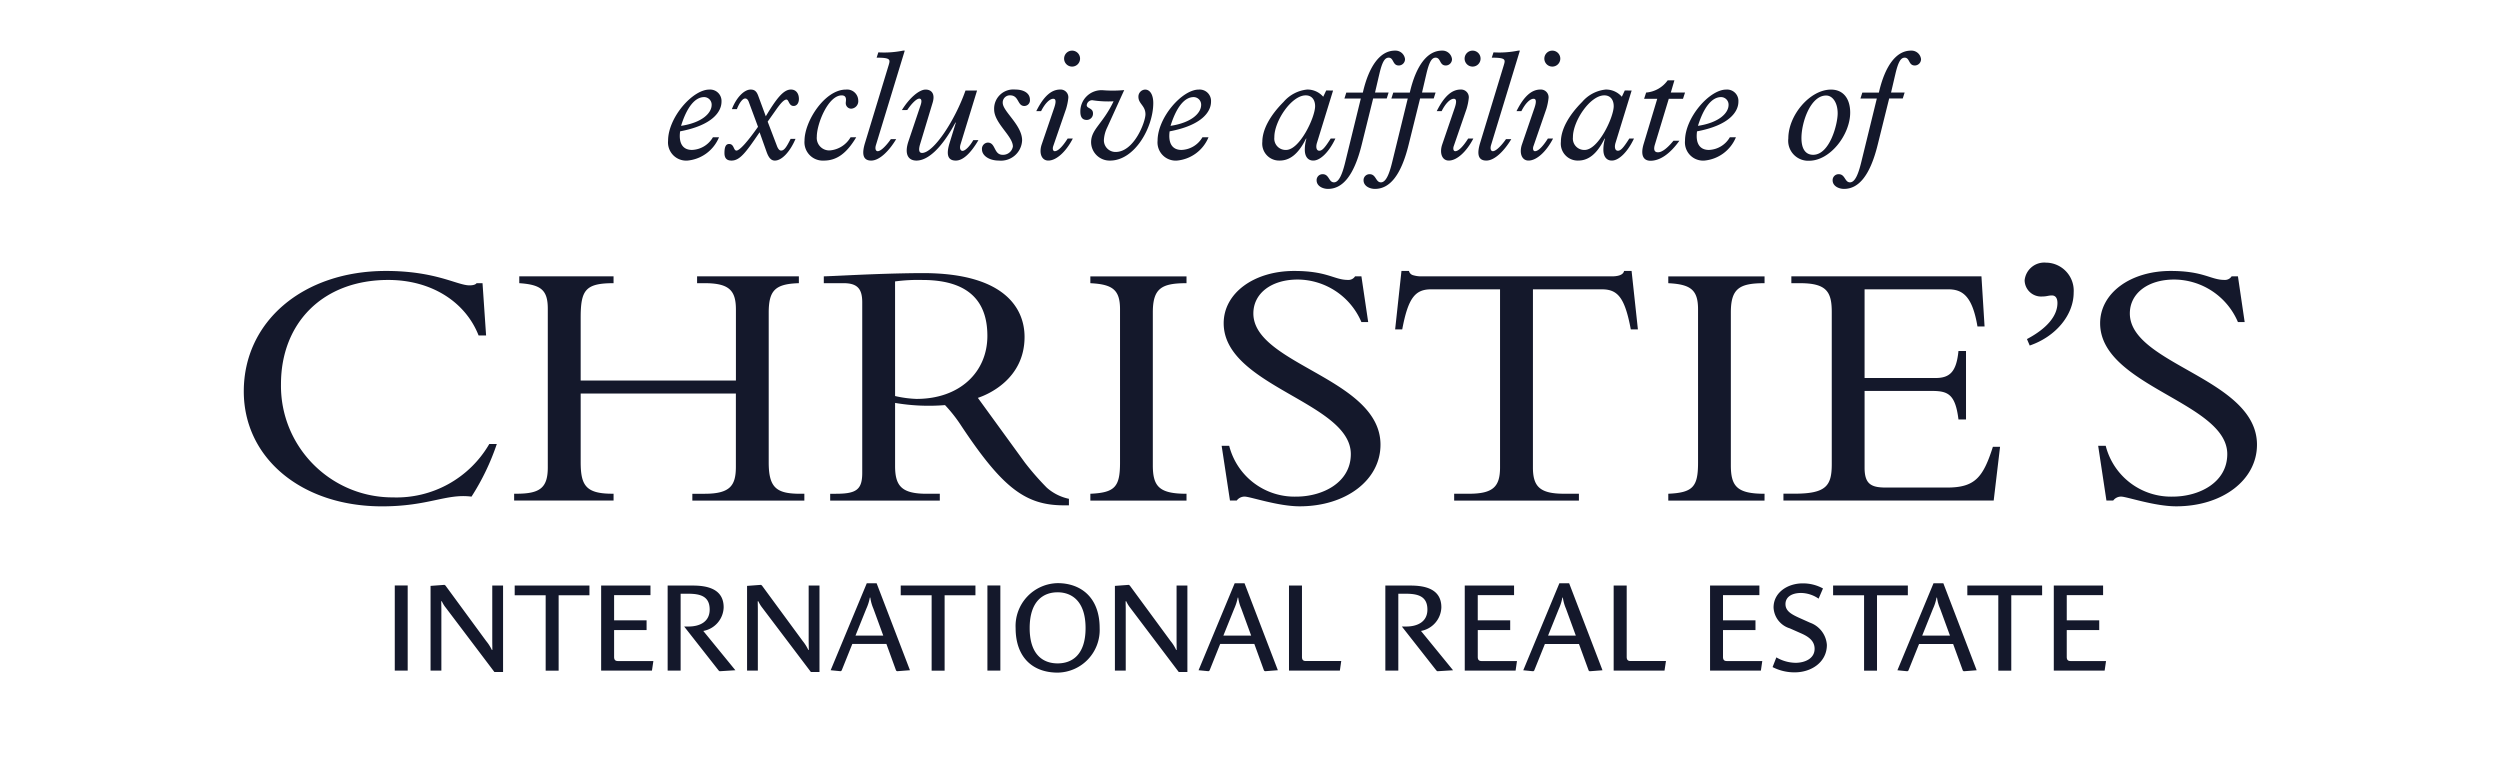 <?xml version="1.0" encoding="UTF-8"?> <svg xmlns:xlink="http://www.w3.org/1999/xlink" xmlns="http://www.w3.org/2000/svg" class="ui-icon--random ui-image--responsive ui-image ui-icon--logo-christies ui-icon--custom ui-icon" width="248" height="77"><defs><symbol xmlns="http://www.w3.org/2000/svg" viewBox="0 0 265 100" id="logo-christies"><path fill="none" d="M-1-1h267v102H-1z"></path><g><path fill="#14182B" fill-rule="evenodd" d="M62.178 12.508c-1.186 0-2.232 1.31-2.975 3.706 2.756-.42 3.941-1.67 3.941-2.7a.976.976 0 00-.966-1.006zm1.913 5.178a4.879 4.879 0 01-4.065 3.002 2.343 2.343 0 01-2.496-2.558c0-2.983 3.158-6.59 5.314-6.59a1.47 1.47 0 011.57 1.55c0 1.352-1.249 3.063-5.333 3.83-.22 1.672.443 2.395 1.53 2.395a3.246 3.246 0 002.696-1.631l.784.002zM71.55 18.793c.18.463.364.605.544.605.402 0 .703-.463 1.226-1.51h.63c-.707 1.67-1.772 2.8-2.66 2.8-.46 0-.783-.322-1.065-1.11l-.903-2.536c-1.772 2.599-2.537 3.646-3.622 3.646-.564 0-.906-.262-.906-.967 0-.845.2-1.17.602-1.17.663 0 .543.848.945.848.383 0 1.365-1.05 2.776-3.062l-1.173-3.165c-.12-.343-.282-.484-.483-.484-.323 0-.743.544-1.066 1.37h-.643c.564-1.47 1.569-2.52 2.415-2.52.503 0 .766.222.986.827l.966 2.618c1.372-2.292 2.277-3.447 3.24-3.447.666 0 1.026.525 1.026 1.21 0 .544-.279.907-.682.907-.624 0-.603-.826-.926-.826s-.783.525-1.346 1.329L70.36 15.67l1.192 3.123zM81.767 17.686c-1.247 2.1-2.534 3.002-4.165 3.002a2.363 2.363 0 01-2.495-2.558c0-2.52 2.615-6.59 5.334-6.59a1.441 1.441 0 011.59 1.412.966.966 0 01-.906 1.05.708.708 0 01-.704-.745c0-.222.22-.969-.525-.969-1.734-.003-3.204 3.644-3.204 5.317a1.61 1.61 0 001.691 1.773 3.413 3.413 0 002.657-1.692h.727zM85.948 8.396c.22-.725.26-.967-1.55-.967l.22-.684a12.35 12.35 0 003.18-.222h.223l-3.701 12.13c-.164.503-.041.826.22.826.463 0 1.246-.907 1.688-1.552h.687c-.866 1.451-2.111 2.761-3.221 2.761-1.167 0-1.167-1.027-.803-2.238l3.057-10.054zM87.654 14.18c.945-1.532 2.213-2.64 3.058-2.64.663 0 1.269.444.906 1.673l-1.607 5.319c-.223.725-.183 1.17.24 1.17 1.49 0 4.246-4.192 5.595-8.04h1.49l-2.133 6.95c-.16.546.02.827.26.827.343 0 .945-.604 1.39-1.389h.662c-.966 1.652-1.969 2.638-2.916 2.638-1.106 0-1.23-.866-.806-2.257l.806-2.618-.04-.04c-1.792 3.36-3.58 4.915-5.03 4.915-1.066 0-1.59-.825-1.027-2.498l1.567-4.659c.18-.545.105-.826-.18-.826-.342 0-.966.604-1.548 1.47l-.687.005zM103.14 18.089a2.73 2.73 0 01-2.999 2.598c-1.226 0-2.172-.624-2.172-1.45a.802.802 0 01.734-.866h.013c1.05 0 .742 1.574 1.928 1.574a1.282 1.282 0 001.309-1.069c0-1.35-2.415-3.003-2.415-4.776a2.474 2.474 0 012.718-2.564c1.147 0 1.89.504 1.89 1.29a.729.729 0 01-.724.828c-.906 0-.662-1.372-1.832-1.372a.916.916 0 00-.945.967c0 1.107 2.496 2.86 2.496 4.835M109.577 6.523a1.028 1.028 0 11-1.026 1.03v-.002a1.03 1.03 0 011.026-1.028zm-2.415 12.27c-.14.384-.04.685.18.685.42 0 1.005-.585 1.668-1.632h.665c-.906 1.753-2.15 2.84-3.158 2.84-.885 0-1.229-.988-.846-2.1l1.61-4.713c.223-.666.263-1.149-.119-1.149-.483 0-1.088.625-1.575 1.592h-.621c.945-1.89 1.928-2.78 3.077-2.78a.995.995 0 011.05 1.088c-.05.471-.145.936-.283 1.39l-1.648 4.778zM114.098 16.435a4.201 4.201 0 00-.42 1.592 1.497 1.497 0 001.508 1.551c2.397 0 3.846-3.884 3.846-4.855 0-1.11-.906-1.352-.906-2.237a.906.906 0 01.863-.945c.646 0 1.05.686 1.05 1.734 0 3.123-2.375 7.414-5.576 7.414a2.389 2.389 0 01-2.434-2.341v-.016c0-1.692 1.49-2.337 2.897-5.28-.914.046-1.83 0-2.735-.14a.71.71 0 00-.725.644c0 .444.806.323.806 1.05a.805.805 0 01-.806.845c-.543 0-.823-.34-.823-1.066a2.73 2.73 0 012.916-2.76c.91.072 1.826.065 2.735-.02l-2.196 4.83zM125.241 12.508c-1.186 0-2.232 1.31-2.978 3.706 2.758-.42 3.943-1.67 3.943-2.7a.976.976 0 00-.966-1.006h.001zm1.913 5.178a4.879 4.879 0 01-4.065 3.002 2.343 2.343 0 01-2.496-2.558c0-2.983 3.159-6.59 5.31-6.59a1.47 1.47 0 011.576 1.551c0 1.352-1.249 3.063-5.333 3.83-.22 1.672.443 2.395 1.53 2.395a3.247 3.247 0 002.695-1.631l.783.001zM137.146 19.317c1.77 0 3.742-4.21 3.742-5.64 0-.807-.42-1.392-1.208-1.392-1.85 0-4.064 3.344-4.043 5.4a1.46 1.46 0 001.51 1.632zm6.057-7.656l-2.073 6.73c-.163.504-.105 1.028.3 1.028.364 0 .706-.363 1.47-1.575h.603c-.783 1.673-1.91 2.842-2.855 2.842-.686 0-1.087-.525-1.087-1.392 0-.477.067-.952.2-1.41l-.04-.04c-1.026 2.1-2.173 2.842-3.4 2.842a2.178 2.178 0 01-2.233-2.414c0-1.532.944-3.344 2.735-5.139a4.611 4.611 0 013.038-1.597 2.685 2.685 0 012.072.929l.384-.807.886.003z" class="dacls-1"></path><path fill="#14182B" fill-rule="evenodd" d="M146.898 18.613c-1.026 4.17-2.556 5.722-4.345 5.722-.687 0-1.47-.363-1.47-1.108a.76.76 0 01.783-.785c.848 0 .767 1.05 1.45 1.05.643 0 1.066-1.05 1.428-2.5l2.033-8.3h-2.111l.24-.765h2.132c.766-3.35 2.196-5.404 4.124-5.404a1.238 1.238 0 011.31 1.088.813.813 0 01-.798.826h-.008c-.824 0-.623-1.008-1.307-1.008-.525 0-.846.63-1.188 2.076l-.564 2.414h1.751l-.242.766h-1.75l-1.468 5.928zM152.945 18.613c-1.023 4.17-2.552 5.722-4.345 5.722-.683 0-1.47-.363-1.47-1.108a.763.763 0 01.786-.785c.84 0 .764 1.05 1.45 1.05.642 0 1.066-1.05 1.426-2.5l2.032-8.3h-2.11l.242-.765h2.132c.767-3.35 2.197-5.404 4.13-5.404a1.238 1.238 0 011.306 1.088.81.81 0 01-.794.826h-.009c-.827 0-.624-1.008-1.31-1.008-.524 0-.84.63-1.185 2.076l-.563 2.414h1.747l-.24.766h-1.755l-1.47 5.928zM161.175 6.523a1.028 1.028 0 11-1.026 1.03v-.002a1.03 1.03 0 011.026-1.028zm-2.415 12.27c-.144.384-.04.685.18.685.42 0 1.006-.585 1.668-1.632h.666c-.906 1.753-2.155 2.84-3.162 2.84-.883 0-1.226-.988-.84-2.1l1.611-4.713c.22-.666.26-1.149-.12-1.149-.484 0-1.087.625-1.574 1.592h-.63c.945-1.89 1.931-2.78 3.077-2.78a.994.994 0 011.05 1.088c-.049.471-.143.936-.28 1.39l-1.646 4.778zM165.197 8.396c.223-.725.264-.967-1.55-.967l.224-.684c1.065.063 2.133-.011 3.178-.222h.22l-3.701 12.129c-.16.503-.041.826.22.826.463 0 1.249-.907 1.69-1.552h.684c-.866 1.451-2.111 2.761-3.218 2.761-1.17 0-1.17-1.027-.806-2.238l3.06-10.053zM171.446 6.523a1.028 1.028 0 11-1.026 1.03v-.002a1.03 1.03 0 011.026-1.028zm-2.415 12.27c-.143.384-.04.685.18.685.42 0 1.006-.585 1.668-1.632h.666c-.906 1.753-2.155 2.84-3.161 2.84-.883 0-1.227-.988-.84-2.1l1.615-4.713c.22-.666.26-1.149-.12-1.149-.483 0-1.087.625-1.574 1.592h-.63c.945-1.89 1.932-2.78 3.077-2.78a.994.994 0 011.05 1.088c-.049.471-.142.936-.28 1.39l-1.65 4.778zM175.612 19.317c1.772 0 3.745-4.21 3.745-5.64 0-.807-.42-1.392-1.21-1.392-1.848 0-4.064 3.344-4.043 5.4a1.463 1.463 0 001.508 1.632zm6.057-7.656l-2.073 6.73c-.16.504-.105 1.028.303 1.028.36 0 .702-.363 1.47-1.575h.602c-.786 1.673-1.913 2.842-2.858 2.842-.683 0-1.087-.525-1.087-1.392 0-.477.068-.952.2-1.41l-.04-.04c-1.025 2.1-2.173 2.842-3.398 2.842a2.18 2.18 0 01-2.236-2.414c0-1.532.944-3.344 2.738-5.139a4.605 4.605 0 013.04-1.597 2.693 2.693 0 012.073.929l.38-.807.886.003zM184.661 18.633c-.16.525-.14.988.402.988.503 0 1.187-.504 1.995-1.492h.762c-1.206 1.692-2.495 2.58-3.722 2.58-.944 0-1.308-.747-.885-2.158l1.752-5.82h-1.692l.262-.807a3.789 3.789 0 002.775-1.575h.867l-.464 1.575h1.832l-.262.806h-1.832l-1.79 5.903zM193.19 12.508c-1.188 0-2.234 1.31-2.978 3.706 2.756-.42 3.943-1.67 3.943-2.7a.976.976 0 00-.966-1.006h.002zm1.91 5.178a4.872 4.872 0 01-4.065 3.002 2.342 2.342 0 01-2.492-2.558c0-2.983 3.158-6.59 5.31-6.59a1.462 1.462 0 011.569 1.551c0 1.352-1.246 3.063-5.33 3.83-.223 1.672.443 2.395 1.53 2.395a3.246 3.246 0 002.696-1.631l.782.001zM205.052 19.942c2.133 0 3.158-3.929 3.158-5.34 0-1.39-.662-2.297-1.485-2.297-2.013 0-3.181 3.447-3.181 5.481 0 1.392.524 2.156 1.508 2.156m2.295-8.4c1.59 0 2.476 1.17 2.476 2.962 0 2.843-2.575 6.205-5.294 6.205a2.574 2.574 0 01-2.676-2.88c0-3.002 2.8-6.286 5.494-6.286M213.376 18.613c-1.023 4.17-2.552 5.722-4.345 5.722-.683 0-1.47-.363-1.47-1.108a.763.763 0 01.787-.785c.84 0 .764 1.05 1.45 1.05.642 0 1.065-1.05 1.426-2.5l2.032-8.3h-2.111l.242-.765h2.133c.762-3.35 2.19-5.404 4.123-5.404a1.238 1.238 0 011.307 1.088.81.81 0 01-.795.826h-.009c-.827 0-.623-1.008-1.309-1.008-.525 0-.84.63-1.185 2.076l-.564 2.414h1.75l-.241.766h-1.751l-1.47 5.927zM242.744 57.436a8.682 8.682 0 008.617 6.545c3.419 0 7.042-1.81 7.042-5.479 0-6.69-16.379-8.732-16.379-16.862 0-3.854 3.876-6.733 9.08-6.733 4.285 0 5.154 1.155 6.943 1.155.367.024.718-.154.917-.463h.813l.868 5.896h-.868a8.98 8.98 0 00-8.212-5.481c-3.37 0-5.714 1.767-5.714 4.367 0 6.595 16.379 8.363 16.379 16.91 0 4.55-4.445 7.938-10.407 7.938-2.806 0-6.38-1.252-7.097-1.252a1.26 1.26 0 00-1.02.511h-.87l-1.066-7.056.974.004zm-10.148-13.754c2.554-1.348 3.928-2.973 3.928-4.646 0-.556-.2-.973-.714-.973-.458 0-.66.133-1.22.133a2.123 2.123 0 01-2.293-2.087 2.54 2.54 0 012.747-2.273 3.612 3.612 0 013.57 3.854c0 2.881-2.29 5.67-5.663 6.825l-.355-.833zm-7.85 10.357h-.973c-.405-3.3-1.383-3.674-3.465-3.674h-8.63v9.895c0 2.131.873 2.553 2.758 2.553h7.855c3.577 0 4.644-1.254 5.916-5.25h.924l-.82 6.92h-27.088v-.881h1.43c4.087 0 4.796-1.026 4.796-3.813V40.202c0-2.602-.662-3.718-4.084-3.718h-1.122v-.88h24.49l.402 6.454h-.915c-.665-3.946-1.937-4.785-3.78-4.785h-10.763V48.7h9.134c1.84 0 2.7-.788 2.961-3.484h.972l.001 8.822zM198.787 64.49h-12.399v-.88c3.173-.143 3.834-.885 3.834-4V39.835c0-2.51-.973-3.208-3.834-3.35v-.88h12.403v.879c-3.213 0-4.343.654-4.343 3.765v19.689c0 2.742.821 3.674 4.343 3.674l-.004.878zm-29.838-4.275c0 2.51.926 3.394 4.035 3.394h1.89v.881h-16.072v-.88h1.884c3.113 0 4.027-.885 4.027-3.395V37.274h-8.87c-2.045 0-2.963 1.07-3.73 5.16h-.914l.815-7.526h.966a.745.745 0 00.56.554 3.57 3.57 0 001.02.142h24.545c.714 0 1.476-.142 1.587-.696h.969l.813 7.526h-.915c-.769-4.095-1.68-5.16-3.726-5.16h-8.881l-.003 22.94zm-39.129-2.78a8.684 8.684 0 008.624 6.546c3.417 0 7.045-1.81 7.045-5.479 0-6.69-16.379-8.732-16.379-16.862 0-3.854 3.872-6.733 9.08-6.733 4.281 0 5.145 1.155 6.93 1.155.368.026.72-.152.918-.463h.816l.873 5.896h-.873a8.982 8.982 0 00-8.21-5.481c-3.368 0-5.711 1.767-5.711 4.367 0 6.595 16.378 8.363 16.378 16.91 0 4.55-4.44 7.938-10.41 7.938-2.804 0-6.372-1.252-7.094-1.252a1.252 1.252 0 00-1.017.511h-.87l-1.073-7.056.973.004zm-5.5 7.057h-12.388v-.88c3.162-.143 3.823-.885 3.823-4V39.835c0-2.51-.97-3.208-3.823-3.35v-.88h12.389v.879c-3.213 0-4.34.654-4.34 3.765v19.688c0 2.743.825 3.675 4.34 3.675v.88zm-37.544-13.47c.905.212 1.828.336 2.756.37 5.565 0 9.134-3.438 9.134-8.123 0-3.627-1.586-7.2-8.371-7.2a22.29 22.29 0 00-3.522.188l.003 14.765zm0 .884v8.13c0 2.6.867 3.576 4.082 3.576h1.68v.881H78.414v-.88h.71c2.657 0 3.42-.515 3.42-2.7V38.948c0-1.722-.61-2.465-2.4-2.465h-2.552v-.879c1.427-.047 3.934-.186 6.428-.278 2.495-.093 4.954-.142 6.328-.142 10.66 0 13.108 4.65 13.108 8.223 0 5.435-4.745 7.436-6.016 7.851l6.07 8.355a35.5 35.5 0 002.805 3.209 6.238 6.238 0 002.857 1.44v.84h-.662c-4.949 0-7.908-2.28-13.161-10.174a18.753 18.753 0 00-2.14-2.739 25.718 25.718 0 01-6.432-.28v-.003zM46.27 50.7v8.819c0 3.017.663 4.088 4.08 4.088h.158v.88h-12.81v-.88h.306c3.012 0 4.03-.744 4.03-3.394v-20.43c0-2.415-.862-3.113-3.674-3.301v-.879h12.146v.88c-3.627 0-4.236.882-4.236 4.458v8.084H66.27v-9.147c0-2.462-.87-3.395-4.033-3.395h-.97v-.88H74.38v.88c-3.065.092-3.885.933-3.885 3.813v19.276c0 3.296 1.021 4.04 4.082 4.04h.51v.881h-14.43v-.88h1.576c3.318 0 4.032-1.072 4.032-3.488V50.7H46.27zm-13.15-7.479c-1.688-4.321-6.075-7.155-11.634-7.155-8.518 0-13.826 5.624-13.826 13.42-.116 7.943 6.23 14.476 14.172 14.592l.212.001a13.812 13.812 0 0012.453-6.88h.969a30.534 30.534 0 01-3.261 6.783c-3.268-.42-5.514 1.252-11.533 1.252-10.359 0-17.804-6.224-17.804-14.816 0-9.009 7.65-15.511 18.313-15.511 6.424 0 9.183 1.857 10.763 1.857.564 0 .818-.14.915-.281h.766l.46 6.738h-.966zM22.32 86.394h1.664V75.43H22.32v10.964zM35.154 86.573l-6.246-8.263a3.779 3.779 0 01-.525-.848h-.077c0 .23.017.68.017 1.104v7.832H26.93V75.48l1.785-.132.129.079 5.248 7.154c.291.351.538.737.735 1.15h.066c0-.293-.013-.84-.013-1.232v-7.063h1.392v11.138h-1.117zM43.431 76.689v9.71H41.76v-9.71h-3.99v-1.25h9.63v1.25H43.43zM55.453 86.394h-6.546V75.438h6.355v1.232h-4.685v3.244h4.184v1.26h-4.184v3.465c0 .42.21.524.503.524h4.555l-.182 1.231zM64.171 86.476l-.114-.082-4.454-5.678h.564c1.394 0 2.723-.573 2.723-2.184 0-1.706-1.192-2.04-2.77-2.04h-.973v9.902h-1.672V75.438h3.244c1.812 0 3.972.404 3.972 2.803a3.187 3.187 0 01-2.625 3.045l4.134 5.062-2.029.128zM75.927 86.573l-6.25-8.263a4.118 4.118 0 01-.519-.848h-.078c0 .23.015.68.015 1.104v7.832h-1.389V75.48l1.785-.132.127.079 5.25 7.148c.287.355.532.743.728 1.155h.063c0-.292-.016-.84-.016-1.231v-7.063h1.394v11.138h-1.11zM83.973 78.388a5.192 5.192 0 01-.386-1.396h-.066a5.98 5.98 0 01-.454 1.432l-1.394 3.465h3.58l-1.28-3.5zm3.067 8.085l-.135-.082-1.247-3.43h-4.393l-1.377 3.43-.135.082-1.277-.127 4.654-11.207h1.266l4.296 11.207-1.652.127zM93.157 76.689v9.71h-1.673v-9.71h-3.982v-1.25h9.626v1.25h-3.972zM98.67 86.394h1.668V75.43H98.67v10.964zM107.702 76.307c-1.686 0-3.587.978-3.587 4.61 0 3.483 1.773 4.549 3.601 4.549s3.6-1.066 3.6-4.55c0-3.516-1.818-4.61-3.613-4.61m.014 10.348c-3.213 0-5.413-1.965-5.413-5.737a5.526 5.526 0 015.413-5.79c2.918 0 5.414 1.766 5.414 5.79a5.491 5.491 0 01-5.414 5.737M123.32 86.573l-6.246-8.263a3.816 3.816 0 01-.517-.848h-.081c0 .23.015.68.015 1.104v7.832h-1.395V75.48l1.785-.132.133.088 5.25 7.145c.29.351.533.74.723 1.154h.066c0-.291-.013-.84-.013-1.231v-7.068h1.394v11.138h-1.114zM131.373 78.388a5.325 5.325 0 01-.393-1.396h-.06a6.424 6.424 0 01-.457 1.432l-1.394 3.465h3.581l-1.277-3.5zm3.061 8.085l-.129-.082-1.247-3.43h-4.4l-1.374 3.43-.13.082-1.282-.127 4.655-11.207h1.266l4.294 11.207-1.653.127zM144.078 86.394h-6.555V75.438h1.673v9.198c0 .42.21.525.502.525h4.557l-.177 1.233zM156.638 86.476l-.117-.082-4.456-5.678h.56c1.401 0 2.73-.573 2.73-2.184 0-1.706-1.203-2.04-2.771-2.04h-.977v9.902h-1.671V75.438h3.24c1.818 0 3.977.404 3.977 2.803a3.195 3.195 0 01-2.625 3.045l4.133 5.065-2.023.125zM166.717 86.394h-6.55V75.438h6.353v1.232h-4.678v3.244h4.18v1.26h-4.178v3.465c0 .42.21.524.497.524h4.553l-.177 1.231zM173.196 78.388a5.541 5.541 0 01-.39-1.396h-.062a6.255 6.255 0 01-.45 1.432l-1.395 3.465h3.578l-1.28-3.5zm3.065 8.09l-.126-.082-1.252-3.429h-4.393l-1.38 3.429-.126.082-1.28-.127 4.652-11.207h1.26l4.296 11.207-1.651.127zM185.902 86.394h-6.551V75.438h1.68v9.198c0 .42.21.525.502.525h4.556l-.187 1.233zM198.318 86.394h-6.549V75.438h6.357v1.232h-4.688v3.244h4.184v1.26h-4.184v3.465c0 .42.21.524.501.524h4.559l-.18 1.231zM202.692 86.619a6.124 6.124 0 01-2.867-.678l.486-1.251a5.02 5.02 0 002.48.7c1.134 0 2.448-.507 2.448-1.805 0-1.124-.957-1.655-1.862-2.043l-1.326-.588a2.947 2.947 0 01-2.1-2.694c0-1.954 1.847-3.103 3.742-3.103.916-.01 1.82.216 2.624.655l-.564 1.314a4.094 4.094 0 00-2.245-.734c-1.26 0-2.022.55-2.022 1.433s.735 1.296 1.723 1.752l1.441.645a3.276 3.276 0 012.17 2.862c0 2.223-1.996 3.535-4.133 3.535M213.278 76.689v9.71h-1.667v-9.71h-3.99v-1.25h9.63v1.25h-3.973zM221.401 78.388a5.106 5.106 0 01-.392-1.396h-.064c-.09.495-.244.976-.456 1.432l-1.39 3.465h3.579l-1.277-3.5zm3.062 8.09l-.126-.082-1.25-3.429h-4.392l-1.378 3.429-.129.082-1.283-.127 4.651-11.207h1.268l4.294 11.207-1.655.127zM230.576 76.689v9.71h-1.672v-9.71h-3.99v-1.25h9.635v1.25h-3.973zM242.604 86.394h-6.55V75.438h6.351v1.232h-4.681v3.244h4.183v1.26h-4.184v3.465c0 .42.21.524.503.524h4.558l-.18 1.231z" class="dacls-1"></path></g></symbol></defs><title>exclusive affiliate of CHRISTIE'S INTERNATIONAL REAL ESTATE</title><use xlink:href="#logo-christies"></use></svg> 